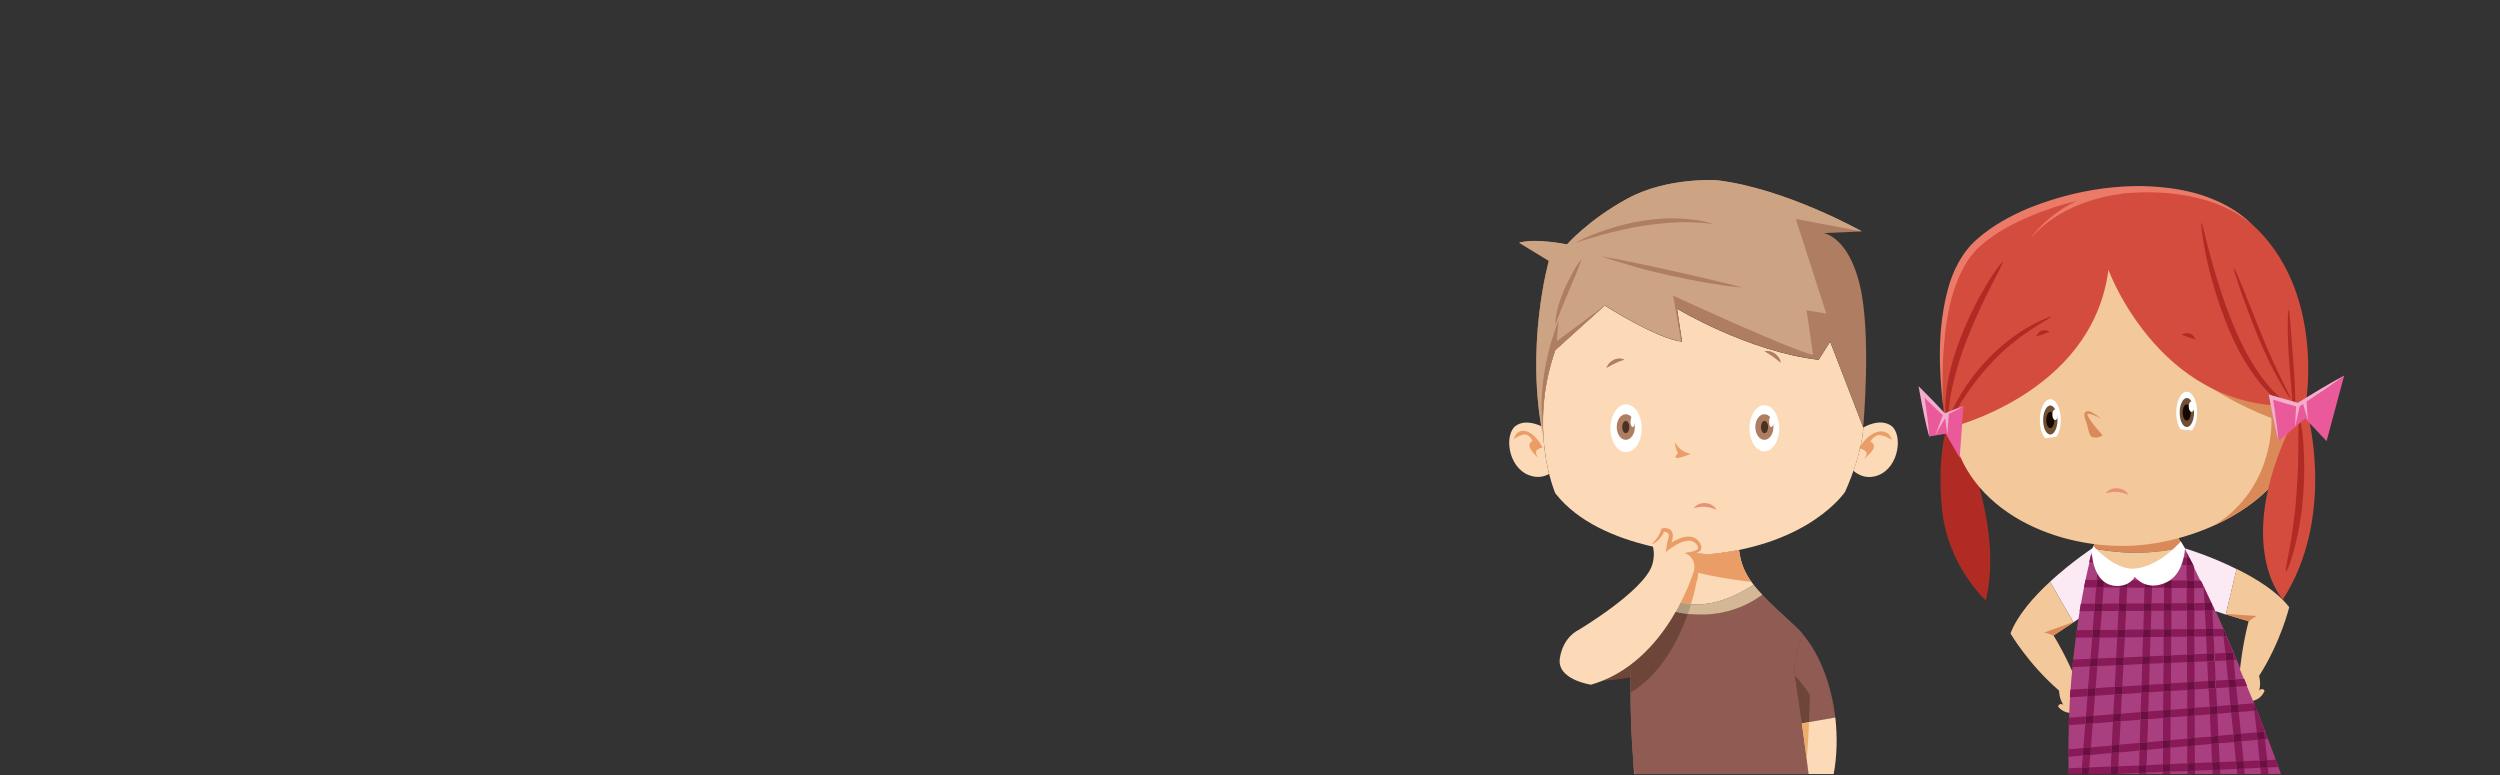 <?xml version="1.0" encoding="utf-8"?>
<!-- Generator: Adobe Illustrator 22.0.0, SVG Export Plug-In . SVG Version: 6.00 Build 0)  -->
<svg version="1.1" id="Calque_1" xmlns="http://www.w3.org/2000/svg" xmlns:xlink="http://www.w3.org/1999/xlink" x="0px" y="0px"
	 viewBox="0 0 1600 496" style="enable-background:new 0 0 1600 496;" xml:space="preserve">
<rect x="0" y="0" width="1600" height="496" fill="#333333" stroke="none"/>
<style type="text/css">
	.st0{clip-path:url(#SVGID_2_);}
	.st1{fill:#6D4539;}
	.st2{fill:#FCDAB7;}
	.st3{fill:#FFFFFF;}
	.st4{fill:#AE7D62;}
	.st5{fill:#483224;}
	.st6{fill:#EA9D66;}
	.st7{fill:#E89179;}
	.st8{fill:#1D1D1B;}
	.st9{fill:#6F6264;}
	.st10{fill:#615657;}
	.st11{fill:#99705C;}
	.st12{fill:#8F5B52;}
	.st13{fill:#D4B896;}
	.st14{fill:#9BACA6;}
	.st15{fill:#EDAE6B;}
	.st16{fill:#CDA483;}
	.st17{fill:#B09B7F;}
	.st18{fill:#7E8B86;}
	.st19{fill:#A86E6D;}
	.st20{fill:#B5C4BC;}
	.st21{fill:#FBEAF3;}
	.st22{fill:#F3C89A;}
	.st23{fill:#DA8A59;}
	.st24{fill:#B12B25;}
	.st25{fill:#805C7B;}
	.st26{fill:#704F34;}
	.st27{fill:#140800;}
	.st28{fill:#D34C3E;}
	.st29{fill:#EA5A9A;}
	.st30{fill:#AA3F7F;}
	.st31{fill:#881A58;}
	.st32{fill:#681141;}
	.st33{fill:#EB7B68;}
	.st34{fill:#F3ADCD;}
</style>
<title>Fichier 6</title>
<g>
	<defs>
		<rect id="SVGID_1_" x="834.8" y="81.3" width="702.5" height="414.1"/>
	</defs>
	<clipPath id="SVGID_2_">
		<use xlink:href="#SVGID_1_"  style="overflow:visible;"/>
	</clipPath>
	<g class="st0">
		<path class="st1" d="M1021,435.9c0,0,24.5-0.8,32.4-5.5c7.9-4.7-1.6-22.9-1.6-22.9L1021,435.9z"/>
		<path class="st2" d="M1192.5,273.6c0,0,0,14.8-11.6,41.1c0,0-22.1,33.7-86.4,40c0,0-69.6-1.1-99.1-39c0,0-17.9-41.1,0-91.7
			l31.6-28.5c0,0,32.7,21.1,49.5,23.2l-3.2-21.1c0,0,45.3,27.4,90.6,32.7l7.4-11.6L1192.5,273.6z"/>
		<path class="st3" d="M1138.7,274.1c0,8.1-4.2,14.8-9.5,14.8c-5.2,0-9.5-6.6-9.5-14.8c0-8.1,4.2-14.8,9.5-14.8
			C1134.5,259.3,1138.7,265.9,1138.7,274.1z"/>
		<g>
			<path class="st4" d="M1135,273.3c0,4.5-2.6,8.2-5.8,8.2c-3.2,0-5.8-3.7-5.8-8.2c0-4.5,2.6-8.2,5.8-8.2
				C1132.5,265.1,1135,268.8,1135,273.3z"/>
			<path class="st5" d="M1131.6,273.3c0,2.1-1,3.9-2.3,3.9c-1.3,0-2.3-1.7-2.3-3.9c0-2.1,1-3.9,2.3-3.9
				C1130.5,269.4,1131.6,271.2,1131.6,273.3z"/>
			<path class="st3" d="M1135,269.9c0,1.9-0.6,3.4-1.4,3.4c-0.8,0-1.4-1.5-1.4-3.4c0-1.9,0.6-3.4,1.4-3.4
				C1134.4,266.5,1135,268,1135,269.9z"/>
		</g>
		<path class="st3" d="M1050.7,274.1c0,8.4-4.5,15.3-10,15.3c-5.5,0-10-6.8-10-15.3c0-8.4,4.5-15.3,10-15.3
			C1046.3,258.8,1050.7,265.7,1050.7,274.1z"/>
		<path class="st4" d="M1190.4,182.9c-7.4-31.6-23.2-33.7-23.2-33.7l24.2-1.1c0,0-48.5-27.4-92.7-32.7c0,0-31.6-2.1-56.9,11.6
			c-25.3,13.7-39,29.5-39,29.5s-20-4.2-30.6-1.1l19,11.6c0,0-15.7,55.4-3.3,114.2c-1.2-15.7-0.2-35.6,7.5-57.3l31.6-28.5
			c0,0,32.7,21.1,49.5,23.2l-3.2-21.1c0,0,45.3,27.4,90.6,32.7l7.4-11.6l21.1,54.8C1192.5,273.6,1197.8,214.5,1190.4,182.9z"/>
		<path class="st2" d="M1210.4,272.5c-7.4-5.3-17.9,1.1-17.9,1.1s0,9.8-6.3,27.7c3.6,3.1,8.9,5.5,15.8,2.9
			C1215.7,298.9,1217.8,277.8,1210.4,272.5z"/>
		<path class="st2" d="M987.5,273.3c-2.2-1.2-11-5.3-17.4-0.8c-7.4,5.3-5.3,26.3,8.4,31.6c5.3,2,9.6,1.1,12.9-0.8
			C989.6,295.9,987.7,285.6,987.5,273.3z"/>
		<path class="st6" d="M1072.2,282.9c0.7,2.3,2.4,3.9,4.1,5.2c1.7,1.2,4.5,2.4,6,2.3c0,0-14.8,6.3-8.4-0.3c-0.6-1.1-1.1-2.3-1.4-3.6
			C1072.2,285.4,1072,284.1,1072.2,282.9z"/>
		<path class="st7" d="M1083.9,325.2c1.7-2.2,4.7-3.5,7.7-3.2c2.9,0.2,5.7,1.8,7.1,4.3c-2.6-1.1-4.9-1.8-7.3-1.9
			C1089,324.1,1086.7,324.6,1083.9,325.2z"/>
		<path class="st4" d="M1028.1,235.5c0.7-2.3,2.5-4.1,4.6-5.2c2.2-1,4.8-1.3,6.9-0.1c-2.3,0.7-4.1,1.4-5.9,2.3
			C1031.9,233.3,1030.2,234.4,1028.1,235.5z"/>
		<path class="st4" d="M1129.2,224.8c2.3-0.6,4.9,0.1,6.8,1.5c1.9,1.4,3.5,3.5,3.7,5.9c-1.9-1.5-3.4-2.8-5.1-4
			C1133,227,1131.3,226.1,1129.2,224.8z"/>
		<path class="st8" d="M1109.3,586.8c-0.3-3.6-0.5-7.2-0.6-10.7l3.2-0.2c0,0,0.4,4.3,0.6,10.7L1109.3,586.8z"/>
		<path class="st9" d="M1063.5,648.4c-1.7,2.6-2,6.1,7.8,6.7c4.6,0.3,9.3-0.6,13.6-2.1C1077.3,649.3,1069.3,648.4,1063.5,648.4z"/>
		<path class="st10" d="M1066,645.5c0,0.1,0,0.1,0,0.1s-1.5,1.2-2.5,2.8c5.8,0,13.8,1,21.4,4.7c6.6-2.2,12.3-5.7,15.5-7.9
			C1092.5,646.9,1076,649.7,1066,645.5z"/>
		<path class="st11" d="M1148.2,527.6c0,0,7.8-9.1,10.5-21.5c-4-35.7-10.5-76.5-10.5-76.5s0-10.3,5.4-23.9c-1.4-1.6-2.8-3.2-4.4-4.6
			c-9.2-8.5-16.1-14.9-21.4-20.4c-10.5,7.9-35.4,21-71.9,5.7c-7.5,18-11.3,25.8-11.3,25.8c-3.2,45.8,1.5,90.2,6.1,128.3
			C1093,546.1,1148.2,527.6,1148.2,527.6z"/>
		<path class="st12" d="M1148.2,527.6c0,0,7.8-9.1,10.5-21.5c-4-35.7-10.5-76.5-10.5-76.5s0-10.3,5.4-23.9c-1.4-1.6-2.8-3.2-4.4-4.6
			c-9.2-8.5-16.1-14.9-21.4-20.4c-10.5,7.9-35.4,21-71.9,5.7c-7.5,18-11.3,25.8-11.3,25.8c-3.2,45.8,1.5,90.2,6.1,128.3
			C1093,546.1,1148.2,527.6,1148.2,527.6z"/>
		<path class="st10" d="M1162.1,639.4c-5.4,1.7-21.4,6.2-36.8,4.7c5.2,2.1,12.8,4.4,22.1,5c3.7-3.1,9.8-6.7,18.4-7.3
			C1164.4,640.6,1162.7,639.7,1162.1,639.4z"/>
		<path class="st9" d="M1165.9,641.8c-8.7,0.6-14.8,4.2-18.4,7.3c4.2,0.3,8.7,0.3,13.5-0.3C1170.6,647.5,1168.7,644.2,1165.9,641.8z
			"/>
		<path class="st13" d="M1127.9,380.6c-2.1-2.2-4-4.4-5.6-6.4c-34.8,22.6-55.7,9.3-62.6,3.1c-1.2,3-2.4,6-3.7,9
			C1092.4,401.6,1117.4,388.5,1127.9,380.6z"/>
		<path class="st12" d="M1153.6,405.7c-5.4,13.6-5.4,23.9-5.4,23.9s2.3,14.3,5,33.4l21.4-3.7
			C1172.2,438.6,1164.9,418.8,1153.6,405.7z"/>
		<path class="st2" d="M1174.6,459.2l-21.4,3.7c2.8,20.1,6.1,45.4,7.7,64.9c0-0.8,0-1.3,0-1.3
			C1173.4,509.7,1177.4,483.9,1174.6,459.2z"/>
		<path class="st14" d="M1100.4,645.1c1.9-1.3,3-2.2,3-2.2c7.8-13,8-41,7.4-56.3c-0.3-3.6-0.5-7.2-0.6-10.6c0,0,0.4,4.2,0.6,10.6
			c1.9,26,6.8,53.7,6.8,53.7s2.8,1.8,7.7,3.8c15.4,1.5,31.4-3,36.8-4.7c-0.1-0.1-0.2-0.1-0.2-0.1c-0.8-18.2-1-77.2-1-101.8
			c3.2-4.9,4.7-10.4,4.7-10.4c-2.1-10-6.9-20.9-6.9-20.9c-2.8,12.3-10.5,21.5-10.5,21.5s-55.2,18.6-97.5,12.9
			c6.9,57,14.8,102.5,15.2,105.1C1076,649.7,1092.5,646.9,1100.4,645.1z"/>
		<path class="st1" d="M1156.7,500.7c-2.3,3-4.9,5.3-7.6,7.6c-2.7,2.3-5.3,4.4-8.2,6.7c0.9-3.7,3.5-6.7,6.2-9.1
			C1149.8,503.5,1153,501.6,1156.7,500.7z"/>
		<path class="st1" d="M1100.3,523.9c7.6-2.5,15.1-4.7,22.5-7.4c3.7-1.3,7.3-2.8,10.9-4.4c3.5-1.6,7-3.4,10.4-5.6
			c-5.2,6.2-12.7,10.1-20.2,12.9C1116.2,522.1,1108.3,523.8,1100.3,523.9z"/>
		<path class="st1" d="M1153.2,462.9l4.6-0.8c0.4-9.7,0.5-17.3,0.5-17.3c-2.7-4.6-6.7-9.3-9.6-12.5
			C1149.4,437.4,1151.2,448.8,1153.2,462.9z"/>
		<path class="st15" d="M1157.8,462.1l-4.6,0.8c1,7.2,2.1,15,3.1,23.1C1157,478.4,1157.5,469.7,1157.8,462.1z"/>
		<path class="st2" d="M1094.5,354.7c0,0-11.1-0.2-26.2-2.8c-1.9,7.5-5.1,16.4-8.6,25.4c6.9,6.2,27.9,19.5,62.6-3.1
			c-5.5-7-8.2-13.4-9.3-22.3C1107.2,353.1,1101.1,354.1,1094.5,354.7z"/>
		<path class="st6" d="M1120.9,372.4c-4.6-6.3-6.9-12.4-8-20.5c-5.7,1.2-11.9,2.1-18.5,2.8c0,0-11.1-0.2-26.2-2.8
			c-0.7,2.6-1.6,5.5-2.5,8.4C1083.3,366.9,1103.9,370.5,1120.9,372.4z"/>
		<path class="st16" d="M1070.8,189.2c0,0,76.4,35.3,89.6,37.9l-4.2-28.5l12.6,2.1l-19.5-60.6l41.6,7.9l0.6,0
			c0,0-48.5-27.4-92.7-32.7c0,0-31.6-2.1-56.9,11.6c-25.3,13.7-39,29.5-39,29.5s-20-4.2-30.6-1.1l19,11.6c0,0-15.7,55.4-3.3,114.2
			c-1.2-15.7-0.2-35.6,7.5-57.3l31.6-28.5c0,0,31.7,20.5,48.8,23.1L1070.8,189.2z"/>
		<path class="st4" d="M1024.4,164c3.9,0.6,7.7,1.4,11.5,2.1l11.4,2.3c7.6,1.5,15.2,3.2,22.8,4.9c7.6,1.7,15.2,3.4,22.7,5.2
			l11.4,2.7c3.8,1,7.6,1.8,11.3,2.9c-3.9-0.3-7.8-0.9-11.6-1.3l-11.5-1.8c-7.7-1.3-15.3-2.9-22.9-4.5c-7.6-1.7-15.2-3.5-22.7-5.6
			C1039.3,168.6,1031.8,166.5,1024.4,164z"/>
		<path class="st4" d="M1008.1,155.5c6.7-3.7,13.8-6.5,21-8.8c7.2-2.4,14.7-4.2,22.2-5.4c7.5-1.2,15.2-1.8,22.8-1.5
			c3.8,0.2,7.6,0.5,11.4,1c3.8,0.6,7.5,1.4,11.1,2.6c-3.8-0.5-7.5-0.9-11.3-1c-3.7-0.2-7.5-0.3-11.2-0.1c-7.5,0.3-14.9,1-22.3,2.2
			c-7.4,1.1-14.7,2.8-22,4.6c-3.6,0.9-7.3,1.9-10.9,3.1C1015.2,153.1,1011.6,154.3,1008.1,155.5z"/>
		<path class="st4" d="M1012.3,165.5c-2.5,7.4-5.5,14.4-8.5,21.4l-4.4,10.5c-1.4,3.5-2.8,7-3.9,10.8c-0.2-3.9,0.6-7.8,1.6-11.6
			c1-3.8,2.4-7.4,3.9-11c1.5-3.5,3.2-7,5.1-10.4C1007.9,171.9,1009.9,168.6,1012.3,165.5z"/>
		<path class="st1" d="M1080.2,392.9c-7.4-0.9-15.5-2.9-24.3-6.5c-7.5,18-11.3,25.8-11.3,25.8c-0.7,10.5-1,20.9-1,31.1
			C1063.4,431.2,1074.4,409.2,1080.2,392.9z"/>
		<path class="st17" d="M1082.2,386.8c-10.2-0.8-17.3-5.1-21.3-8.3l-3.3,3.7c-0.6,1.4-1.1,2.8-1.7,4.2c8.8,3.7,16.9,5.7,24.3,6.5
			C1081,390.7,1081.7,388.7,1082.2,386.8z"/>
		<path class="st6" d="M1080.2,356.8l-19.3,21.6c4,3.2,11.1,7.5,21.3,8.3c2.6-8.4,3.5-14.1,3.5-14.1S1090.5,361.6,1080.2,356.8z"/>
		<path class="st2" d="M1018.3,438.2c49-14.2,65.9-73.2,65.9-73.2c1.6-8.4-5.8-11.1-5.8-11.1s14.2,0.5,7.9-6.9
			c-6.3-7.4-20,4.2-20,4.2c7.9-14.2-2.1-12.1-2.1-12.1c-2.1,6.3-6.9,9-6.9,9s2.6,5.8,0,13.7c-5.6,16.8-47.4,41.6-47.4,41.6
			s-9.5,4.2-11.6,17.9C996.2,435.1,1018.3,438.2,1018.3,438.2z"/>
		<path class="st6" d="M1057.3,348.1c-0.2-0.3,2.5-2,4.7-6.3c0.3-0.5,0.5-1.1,0.7-1.7c0.1-0.2,0.1-0.3,0.2-0.5l0.3-0.9l0.2-0.4
			c0.1-0.1,0.3-0.1,0.4-0.1c0.3-0.1,0.6-0.1,1-0.2c1-0.1,1.8,0,2.9,0.3c1,0.3,2,1.2,2.5,2.3c0.9,2.2,0.3,4.3-0.3,6.1
			c-0.2,0.7-0.1,0.4-0.1,0.5l0,0c0,0,0,0,0,0l0,0c-0.2,0.1,0.5-0.3,1-0.6l1.5-0.8c1-0.5,2.1-1,3.1-1.4c2.1-0.8,4.4-1.2,6.6-0.9
			c2.3,0.3,4.3,1.6,5.4,3.2c0.6,0.8,1.1,1.6,1.4,2.6c0.3,1,0.1,2.3-0.6,3.1c-1.4,1.5-2.9,1.6-4.1,1.9c-1.2,0.2-2.3,0.2-3.1,0.2
			c-1.7-0.1-2.6-0.3-2.6-0.5c0-0.2,0.9-0.3,2.5-0.6c0.8-0.1,1.8-0.3,2.8-0.6c1-0.3,2.3-0.8,2.9-1.6c0.5-0.6,0-1.8-1-3
			c-1-1.2-2.3-1.9-3.9-2.1c-1.6-0.2-3.5,0.2-5.4,0.9c-0.9,0.4-1.9,0.8-2.8,1.3l-1.4,0.8c-0.5,0.3-0.7,0.4-1.9,1.2
			c-1.3,0.8-2.5,1.7-4,3c0,0,0.4-5,1.1-7.3c0.6-1.6,0.9-3.3,0.5-4.3c-0.2-0.5-0.5-0.8-1-1c-0.5-0.2-1.3-0.3-1.7-0.3
			c-0.1,0-0.2-0.1-0.2,0.1l-0.1,0.1c-0.1,0.2-0.1,0.3-0.2,0.5c-0.3,0.7-0.6,1.3-1,1.8C1060.7,347.2,1057.4,348.4,1057.3,348.1z"/>
		<path class="st18" d="M1107.6,626.6c0.4,0.7-9,6.1-22,7.5c-6.5,0.7-12.5,0.2-16.6-1.4c-4.2-1.5-5.9-3.8-5.7-4
			c0.3-0.3,2.3,1.2,6.2,2.2c3.9,1,9.5,1.2,15.7,0.5C1097.8,630,1107.3,626,1107.6,626.6z"/>
		<path class="st18" d="M1155.1,635.6c0.1,0.3-5.6,2.1-12.8,1.2c-7.1-0.9-12.6-3-12.5-3.3c0.1-0.4,5.7,1,12.6,1.9
			C1149.3,636.3,1155,635.1,1155.1,635.6z"/>
		<path class="st18" d="M1102.4,637.2c0.2,0.4-4.6,2.7-11,3.7c-6.4,1.1-11.6,0.8-11.6,0.5c0-0.4,5.2-0.8,11.4-1.8
			C1097.4,638.5,1102.2,636.9,1102.4,637.2z"/>
		<path class="st18" d="M1119.2,579.2c-0.2,0.2-1.3-0.2-3.7-0.4l-4.2-0.3l-6.1-0.2l-0.8-1.7l-0.4-1l-0.8-2c-0.5-1.4-1-2.8-1.5-4.3
			c-3.8-11.8-4.3-21.8-3.6-21.9c0.8-0.1,2.6,9.6,6.2,21l1.4,4.2l0.7,2l0.4,0.9c0.1,0.2,0,0.1,0,0.2l0.1,0l0.6,0.1l1.4,0.2l2.6,0.4
			c1.6,0.3,3.1,0.5,4.2,0.9C1118.2,577.9,1119.5,578.9,1119.2,579.2z"/>
		<path class="st18" d="M1111.9,572.9c-0.8-0.1-0.8-5.8,0.8-12.5c1.5-6.8,3.8-11.9,4.5-11.7c0.7,0.2-0.4,5.7-1.8,12.3
			C1113.8,567.6,1112.6,572.9,1111.9,572.9z"/>
		<g>
			<path class="st18" d="M1148.2,527.6c-0.1,0-41.2,13.8-79.6,13.9c20,0.6,48.5,1,63.3-0.2C1131.9,541.3,1141.1,538.9,1148.2,527.6z
				"/>
			<path class="st18" d="M1050.8,540.4c0,0.2,0,0.3,0.1,0.5c1.9,0.1,4.5,0.2,7.5,0.3C1055.7,541,1053.2,540.8,1050.8,540.4z"/>
		</g>
		<g>
			<path class="st18" d="M1106.9,575.7l-3.4-4.9c0,0,2.1,42.7-3.2,59c0,0,4.9-1.2,8.7-3.7c2.3-13.3,2.3-29.2,1.9-39.4
				c-0.2-3-0.4-5.8-0.5-8.7L1106.9,575.7z"/>
		</g>
		<g>
			<path class="st4" d="M1046.3,273.3c0,4.5-2.6,8.2-5.8,8.2c-3.2,0-5.8-3.7-5.8-8.2c0-4.5,2.6-8.2,5.8-8.2
				C1043.7,265.1,1046.3,268.8,1046.3,273.3z"/>
			<path class="st5" d="M1042.8,273.3c0,2.1-1,3.9-2.3,3.9c-1.3,0-2.3-1.7-2.3-3.9c0-2.1,1-3.9,2.3-3.9
				C1041.7,269.4,1042.8,271.2,1042.8,273.3z"/>
			<path class="st3" d="M1046.3,269.9c0,1.9-0.6,3.4-1.4,3.4c-0.8,0-1.4-1.5-1.4-3.4c0-1.9,0.6-3.4,1.4-3.4
				C1045.6,266.5,1046.3,268,1046.3,269.9z"/>
		</g>
		<path class="st19" d="M1045.4,487.9c1.3,17.6,3.2,34.5,5.1,50.4c5.6,0.4,13.6,0.7,21.3-0.2c13.7-1.6,35.3-8.4,35.3-8.4
			c-6.3,2.1-26.9,3.7-26.9,3.7l-21.6-3.2C1053.4,520.7,1047.1,500.6,1045.4,487.9z"/>
		<path class="st20" d="M1073.9,635.1c-6.3-0.5-10.5-6.3-10.5-6.3l7.4-3.7l-19.1-84.5c-0.3,0-0.6-0.1-0.8-0.1
			c5.1,42.3,10.8,78.2,13.5,95L1073.9,635.1z"/>
		<path class="st20" d="M1127.7,631.9l20.6-3.2c0,0-22.2-0.1-27.2-1.1c-2.3-0.5-4.3-1.5-5.8-2.5c0.3,1.8,0.5,3.6,0.8,5.1
			c9.2,5.8,21.1,6.9,21.1,6.9L1127.7,631.9z"/>
		<path class="st18" d="M1160.9,625c0.2,0.7-10,3.7-23,4.4c-6.5,0.3-12.5-0.2-16.7-1.5c-4.2-1.2-6.3-3.2-6.1-3.5
			c0.2-0.3,2.5,0.9,6.5,1.6c4,0.7,9.8,0.9,16.1,0.6C1150.4,626,1160.7,624.3,1160.9,625z"/>
		<path class="st4" d="M997.5,205.1c0,0-14.7,33.9-10,70.1c-0.5-14.6,1.2-32.2,7.9-51.1l31.6-28.5l-30.6,22.7L997.5,205.1z"/>
		<path class="st6" d="M1210.8,281.5c-2-7.8-12.9-8.2-21.1,5.5c0,0,9,1.2,2.7,7c0,0,11.7-8.2,4.7-11.3c0,0,0.8-2.3,3.9-3.9
			S1210.8,281.5,1210.8,281.5z"/>
		<path class="st6" d="M968.9,281c1.7-7.6,11.2-8,18.4,5.4c0,0-7.8,1.1-2.4,6.9c0,0-10.2-8-4.1-11.1c0,0-0.7-2.3-3.4-3.8
			C974.7,276.8,968.9,281,968.9,281z"/>
	</g>
	<g class="st0">
		<g>
			<path class="st21" d="M1340.1,350.2l-7.1,44c-1.4,1-3.6,2.5-6,4.1l-15-26C1326,359.4,1340.1,350.2,1340.1,350.2z"/>
			<path class="st22" d="M1319,450.6c1.4-0.1,1.9,1,1.9,1c-3.1-4.1-3.1-9.6-3.1-9.6c-19.7-17-31.1-36.6-31.1-36.6
				c4.4-11.6,14.8-23.4,25.3-33.1l15,26c-5.8,3.9-12.7,8.4-12.7,8.4c8.7,14.4,14.1,28,14.1,28l-2.3,21.5c-5.8,0.5-8.9-4-8.9-4
				S1317.3,450.7,1319,450.6z"/>
			<path class="st23" d="M1308.2,404.9l19.7-7.2c-5.9,4-13.7,9-13.7,9c0.1,0.1,0.2,0.3,0.2,0.4
				C1313.4,406.3,1311.5,405.5,1308.2,404.9z"/>
		</g>
		<path class="st24" d="M1253.1,273.8c0,0,29.8,61.5,17.8,110.5c0,0-24.6-22.2-28.1-59.1c-3.5-37,4.4-56,4.4-56L1253.1,273.8z"/>
		<path class="st23" d="M1397.6,350c-2.6-4.8-5.3-9.4-7.9-13.5l-47.6,4.8c0,0-1.1,3.5-2.7,9.5C1349.8,353.1,1372.4,356.4,1397.6,350
			z"/>
		<path class="st22" d="M1360.7,130.4c-100.4,0-114.7,79.7-112.9,131.5c2,59.1,59.7,87.5,110.5,87.5c50.8,0,113.7-32.7,114.5-81.9
			C1473.7,215.8,1464.8,130.4,1360.7,130.4z"/>
		<path class="st23" d="M1453.7,267.6c0,0,3,43.6-36.2,68.5c30.5-14,54.8-38.1,55.3-68.5c0.5-32.7-2.8-78.6-31.5-108.2l-92.9,7.7
			C1348.4,167.1,1367.2,234.3,1453.7,267.6z"/>
		<g>
			<path class="st22" d="M1335.2,554.4c15.2,6,28.6-5.1,32.6-8.9c1.6-6.7,2.7-13.2,3.6-19c-13.1-0.6-24.6-1.5-32.2-2.1
				C1337.5,534.1,1336.2,545,1335.2,554.4z"/>
			<path class="st23" d="M1340,519.3c-0.3,1.6-0.6,3.4-0.9,5.1c7.6,0.7,19.1,1.5,32.2,2.1c0.4-2.9,0.8-5.6,1.1-8.1
				C1360.5,521.2,1346.7,520.1,1340,519.3z"/>
			<path class="st21" d="M1335.2,554.4c-1.4,12.6-2.1,22.4-2.1,22.4s-3,3.4-5.4,7.2c0.2,0.9,0.8,1.7,2.4,2.1
				c5.2,1.3,15.5,1.3,28.3-12c4.1-9,7.2-19,9.4-28.6C1363.8,549.3,1350.4,560.4,1335.2,554.4z"/>
			<path class="st25" d="M1330,586.1c-1.6-0.4-2.2-1.2-2.4-2.1c-3.1,4.9-5,10.4,1.9,10.1c19.9-0.9,28.1-18.5,28.1-18.5
				c0.2-0.5,0.4-1,0.6-1.4C1345.5,587.4,1335.2,587.4,1330,586.1z"/>
			<path class="st23" d="M1423.6,526.2c0.4-2.8,0.9-5.6,1.2-8.5c-11.4,1.2-23.6,1.2-32.9,0.8c-0.2,2.7-0.4,5.7-0.5,8.6
				C1402.3,527.2,1413.4,527,1423.6,526.2z"/>
			<path class="st22" d="M1391.4,527.1c-0.4,6.3-0.6,12.7-0.7,18.8c8.6,1.2,22.6-1.8,30.3-3.7c0.9-5,1.9-10.4,2.7-16
				C1413.4,527,1402.3,527.2,1391.4,527.1z"/>
			<path class="st25" d="M1426.4,568.5c-0.1,1.3-1.6,2.5-6.6,2.9c-7.6,0.7-23.5-1.3-29-2c0.1,2,0.1,3.2,0.1,3.2
				c27.8,9.7,42.9,2.3,42.9,2.3C1433.2,572.9,1429.9,570.5,1426.4,568.5z"/>
			<path class="st21" d="M1419.8,571.5c5.1-0.4,6.5-1.7,6.6-2.9c-4.8-2.8-10.1-4.9-10.1-4.9s2.3-9.2,4.7-21.4
				c-7.7,1.9-21.7,4.9-30.3,3.7c-0.2,10.1,0,19,0.1,23.5C1396.3,570.1,1412.2,572.1,1419.8,571.5z"/>
		</g>
		<path class="st22" d="M1339.4,350.9c-0.2,0.7-0.3,1.2-0.5,1.9c2.1,6.1,8.8,18.1,27.8,16c16.3-1.9,26.4-11.8,31.3-18
			c-0.1-0.3-0.3-0.5-0.5-0.8C1372.4,356.4,1349.8,353.1,1339.4,350.9z"/>
		<path class="st3" d="M1318.9,268.8c0-7.4-3-13.3-6.7-13.3c-3.7,0-6.7,6-6.7,13.3c0,5.1,1.4,9.5,3.5,11.7l7.1-1
			C1317.8,277.1,1318.9,273.2,1318.9,268.8z"/>
		<path class="st26" d="M1316.8,268.8c0,5.1-2.1,9.3-4.6,9.3c-2.6,0-4.6-4.1-4.6-9.3c0-5.1,2.1-9.3,4.6-9.3
			C1314.8,259.6,1316.8,263.7,1316.8,268.8z"/>
		<path class="st27" d="M1314.8,268.8c0,2.9-1.2,5.2-2.6,5.2c-1.4,0-2.6-2.3-2.6-5.2c0-2.9,1.2-5.2,2.6-5.2
			C1313.6,263.6,1314.8,266,1314.8,268.8z"/>
		<path class="st3" d="M1406.2,264c0-7.4-3-13.3-6.7-13.3c-3.7,0-6.7,6-6.7,13.3c0,4.4,1.1,8.3,2.8,10.8l7.2,0.7
			C1404.8,273.2,1406.2,268.9,1406.2,264z"/>
		<path class="st26" d="M1404.2,264c0,5.1-2.1,9.3-4.6,9.3c-2.6,0-4.6-4.1-4.6-9.3c0-5.1,2.1-9.3,4.6-9.3
			C1402.1,254.7,1404.2,258.9,1404.2,264z"/>
		<path class="st27" d="M1402.1,264c0,2.9-1.2,5.2-2.6,5.2c-1.4,0-2.6-2.3-2.6-5.2c0-2.9,1.2-5.2,2.6-5.2
			C1401,258.8,1402.1,261.1,1402.1,264z"/>
		<path class="st23" d="M1345,268c-2.1-1.1-4.4-2.2-6.6-2.9c-1-0.4-2.6-0.4-2.5-0.1c-0.1,0.2,0.4,1.6,0.9,2.4
			c2.4,3.9,5.7,7.6,8.9,11.1c0,0-2.8,2.5-7,1.1c-1.8-0.6-2.2-6.4-4.1-11.2c-0.3-1.3-1.2-2.4-0.2-4.5c2-1.6,3.2-0.3,4.4,0
			C1341,265.1,1343,266.5,1345,268z"/>
		<path class="st28" d="M1245.3,274.4c0,0,93.6-21,104.1-101.7c0,0,34.7,95.2,126.2,86.5c0,0,13.3-73.6-35.1-116.4
			c-48.4-42.8-154.1-15.3-180.7,19.4C1233.2,197,1245.3,274.4,1245.3,274.4z"/>
		<path class="st24" d="M1473.7,264.2c0,0.4-8.5-1.2-18.6-10c-10.1-8.6-20.4-24-28.2-42.3c-15.4-36.8-18.8-69.2-18-69.2
			c1.2-0.3,6.3,31.6,21.4,67.7c7.6,18,17.3,33,26.5,41.8C1466.1,261.1,1473.9,263.6,1473.7,264.2z"/>
		<path class="st24" d="M1245.3,274.4c-1-0.1,5.5-21.1,24.5-42c9.4-10.4,20.1-18.4,28.5-23.2c8.4-4.8,14.3-6.8,14.5-6.5
			c0.6,0.7-21.9,10.8-40.1,31.5C1254.1,254.6,1246.2,274.8,1245.3,274.4z"/>
		<path class="st24" d="M1246.1,270.4c-0.5,0.1-1.7-6.2-0.8-16.3c0.8-10.1,3.9-23.8,9.5-38c11.1-28.6,25.9-48.8,26.8-48.2
			c1,0.6-12,21.6-22.9,49.7c-5.5,14-8.9,27.2-10.5,36.9C1246.7,264.2,1246.8,270.3,1246.1,270.4z"/>
		<polygon class="st29" points="1244.5,265.5 1230,251 1234.9,279.3 1245.3,277.6 1254.2,293 1256.6,259.9 		"/>
		<path class="st21" d="M1465.6,511.6c0,0-0.5-1.3-1.3-3.6c-57.4,9.2-114.8,8.9-139.5,8.1c0.1,2.3,0.2,4.5,0.4,6.8
			C1325.2,522.9,1414.8,526.1,1465.6,511.6z"/>
		<path class="st30" d="M1366.8,368.8c-19,2.2-25.7-9.8-27.8-16c-6.3,24.3-19.1,85.5-14.1,163.3c24.7,0.7,82.1,1,139.5-8.1
			c-6.6-18.5-37.7-105.2-66.2-157.2C1393.2,357,1383.1,366.9,1366.8,368.8z"/>
		<path class="st28" d="M1477.1,265.9l-11.3,7.3c-36.3,76.6-4.8,110.5-4.8,110.5C1494.8,331.3,1477.1,265.9,1477.1,265.9z"/>
		<path class="st24" d="M1463,365.8c-1.1-0.4,4.8-21.6,6.7-48.8c2.2-27.1,0.6-49.1,1.8-49.3c1.2-0.2,4.7,22.1,2.5,49.6
			C1472,344.9,1464.1,366.2,1463,365.8z"/>
		<path class="st24" d="M1466,255.1c-0.6,0.4-11.7-17-21.2-40.4c-9.5-23.4-15.7-42.9-15.1-43.1c0.8-0.3,8.1,18.8,17.5,42.1
			C1456.5,237,1466.6,254.7,1466,255.1z"/>
		<path class="st24" d="M1468.4,269.6c-0.7,0-1.4-15.9-3.1-35.6c-1.7-19.7-1.2-35.8-0.5-35.8c0.7,0,1.4,15.9,3.1,35.6
			C1469.5,253.5,1469.1,269.6,1468.4,269.6z"/>
		<polygon class="st29" points="1470.8,259.1 1500.3,240.3 1489,282.3 1475.3,267.8 1458.3,282.3 1453.5,254 		"/>
		<path class="st3" d="M1404.4,260.2c0,1.9-0.8,3.4-1.8,3.4c-1,0-1.8-1.5-1.8-3.4c0-1.9,0.8-3.4,1.8-3.4
			C1403.6,256.7,1404.4,258.3,1404.4,260.2z"/>
		<path class="st3" d="M1317.1,265.4c0,1.9-0.8,3.4-1.8,3.4c-1,0-1.8-1.5-1.8-3.4c0-1.9,0.8-3.4,1.8-3.4
			C1316.2,262,1317.1,263.5,1317.1,265.4z"/>
		<path class="st21" d="M1398.2,350.9l19.4,40.1c1.6,0.6,4.1,1.4,6.9,2.3l6.9-29.1C1414.4,355.7,1398.2,350.9,1398.2,350.9z"/>
		<path class="st22" d="M1447.1,441.1c-1.4,0.3-1.5,1.5-1.5,1.5c1.8-4.8,0.2-10,0.2-10c14-21.9,19.3-44,19.3-44
			c-7.5-9.8-20.9-18.2-33.7-24.5l-6.9,29.1c6.6,2.1,14.6,4.4,14.6,4.4c-4.2,16.3-5.5,30.9-5.5,30.9l8.3,20c5.7-1.2,7.4-6.4,7.4-6.4
			S1448.8,440.7,1447.1,441.1z"/>
		<path class="st24" d="M1303,215.5c0,0,0.3-0.5,0.8-1.4c0.5-0.9,1.5-2,3-2.5c3.1-1,5.4,1.1,5.3,0.8c0-0.3-2.4,0.7-4.5,1.6
			C1305.4,214.7,1302.9,215.3,1303,215.5z"/>
		<path class="st24" d="M1405.3,217.3c0,0-0.3-0.5-0.8-1.3c-0.5-0.9-1.5-2-3-2.5c-3.1-1-5.3,0.8-5.3,0.8s2.4,0.7,4.5,1.6
			C1402.9,216.5,1405.4,217.2,1405.3,217.3z"/>
		<path class="st23" d="M1444.4,394.2l-20.9-1.3c6.8,2.1,15.6,4.7,15.6,4.7c0,0.2-0.1,0.3-0.1,0.5
			C1439.9,397,1441.4,395.7,1444.4,394.2z"/>
		<rect x="1381.6" y="539.8" class="st8" width="2.6" height="2.4"/>
		<g>
			<g>
				<g id="XMLID_9_">
					<path class="st31" d="M1452.7,503.4l9.6-0.9c-0.5-1.4-1-2.9-1.7-4.7l-8.4,0.8L1452.7,503.4z"/>
					<path class="st31" d="M1451.4,491.2l6.7-0.3c-0.5-1.5-1.2-3.1-1.7-4.7l-5.4,0.2L1451.4,491.2z"/>
					<path class="st31" d="M1449.6,473l1.8-0.2c-0.6-1.5-1.2-3.1-1.8-4.6l-0.5,0L1449.6,473z"/>
					<path class="st31" d="M1452.7,503.4l-4.8,0.5l0.6,6.3c1.6-0.2,3.2-0.4,4.8-0.6L1452.7,503.4z"/>
					<polygon class="st32" points="1452.2,498.7 1447.4,499.1 1447.9,503.9 1452.7,503.4 					"/>
					<polygon class="st31" points="1451.4,491.2 1446.6,491.4 1447.4,499.1 1452.2,498.7 					"/>
					<polygon class="st32" points="1451,486.5 1446.1,486.7 1446.6,491.4 1451.4,491.2 					"/>
					<polygon class="st31" points="1449.6,473 1444.8,473.5 1446.1,486.7 1451,486.5 					"/>
					<polygon class="st32" points="1449.1,468.3 1444.3,468.7 1444.8,473.5 1449.6,473 					"/>
					<path class="st31" d="M1444.3,468.7l4.8-0.4l-0.2-1.8c-1.4-3.8-3-7.7-4.5-11.7l-1.6,0.1L1444.3,468.7z"/>
					<polygon class="st31" points="1447.4,499.1 1437.1,500 1437.6,504.8 1447.9,503.9 					"/>
					<path class="st32" d="M1442.8,454.9l1.6-0.1c-0.6-1.6-1.2-3.1-1.9-4.7l-0.2,0L1442.8,454.9z"/>
					<path class="st31" d="M1442.6,450.1c-0.1-0.2-0.2-0.5-0.3-0.7l0.1,0.7L1442.6,450.1z"/>
					<polygon class="st31" points="1446.1,486.7 1435.9,487.1 1436.3,491.9 1446.6,491.4 					"/>
					<polygon class="st31" points="1444.3,468.7 1434.2,469.6 1434.6,474.4 1444.8,473.5 					"/>
					<polygon class="st31" points="1442.3,450.1 1432.4,450.9 1432.8,455.7 1442.8,454.9 					"/>
					<path class="st31" d="M1431.2,439.5l7-0.4c-0.6-1.6-1.3-3.1-1.9-4.7l-5.6,0.4L1431.2,439.5z"/>
					<path class="st31" d="M1437.6,504.8l-4.8,0.5l0.7,6.8c1.6-0.2,3.2-0.4,4.8-0.5L1437.6,504.8z"/>
					<path class="st31" d="M1429.6,422.5l1.8-0.1c-0.7-1.6-1.3-3.2-2-4.8l-0.3,0L1429.6,422.5z"/>
					<polygon class="st32" points="1437.1,500 1432.3,500.4 1432.8,505.3 1437.6,504.8 					"/>
					<polygon class="st31" points="1436.3,491.9 1431.5,492.1 1432.3,500.4 1437.1,500 					"/>
					<polygon class="st32" points="1435.9,487.1 1431,487.3 1431.5,492.1 1436.3,491.9 					"/>
					<polygon class="st31" points="1434.6,474.4 1429.8,474.9 1431,487.3 1435.9,487.1 					"/>
					<polygon class="st32" points="1434.2,469.6 1429.4,470 1429.8,474.9 1434.6,474.4 					"/>
					<polygon class="st31" points="1432.8,455.7 1427.9,456.1 1429.4,470 1434.2,469.6 					"/>
					<polygon class="st32" points="1432.4,450.9 1427.4,451.2 1427.9,456.1 1432.8,455.7 					"/>
					<polygon class="st31" points="1432.3,500.4 1421.2,501.5 1421.5,506.2 1432.8,505.3 					"/>
					<polygon class="st31" points="1431.2,439.5 1426.4,439.9 1427.4,451.2 1432.4,450.9 					"/>
					<polygon class="st31" points="1431,487.3 1420.6,487.7 1420.9,492.6 1431.5,492.1 					"/>
					<polygon class="st32" points="1430.7,434.8 1425.9,435.1 1426.4,439.9 1431.2,439.5 					"/>
					<polygon class="st31" points="1429.6,422.5 1424.7,422.7 1425.9,435.1 1430.7,434.8 					"/>
					<polygon class="st31" points="1429.4,470 1419.8,470.9 1420,475.7 1429.8,474.9 					"/>
					<polygon class="st32" points="1429.1,417.7 1424.2,417.9 1424.7,422.7 1429.6,422.5 					"/>
					<path class="st31" d="M1424.2,417.9l4.8-0.2l-0.1-0.9c-1.3-3.2-2.7-6.3-4.1-9.5h-1.8L1424.2,417.9z"/>
					<path class="st32" d="M1423.2,407.2h1.8c-0.7-1.6-1.4-3.2-2.1-4.7h-0.2L1423.2,407.2z"/>
					<polygon class="st31" points="1427.4,451.2 1418.9,451.9 1419.1,456.8 1427.9,456.1 					"/>
					<path class="st31" d="M1422.9,402.5c-0.1-0.2-0.1-0.3-0.2-0.5l0,0.5H1422.9z"/>
					<polygon class="st31" points="1425.9,435.1 1418,435.6 1418.3,440.4 1426.4,439.9 					"/>
					<polygon class="st31" points="1424.2,417.9 1417.3,418.2 1417.5,423.1 1424.7,422.7 					"/>
					<polygon class="st31" points="1422.7,402.5 1416.5,402.5 1416.7,407.3 1423.2,407.2 					"/>
					<path class="st31" d="M1421.5,506.2l-4.8,0.5l0.3,6.9c1.6-0.1,3.2-0.3,4.8-0.4L1421.5,506.2z"/>
					<path class="st31" d="M1417.6,390.7c-0.6-1.4-1.2-2.8-1.9-4.1l0.2,4.1H1417.6z"/>
					<polygon class="st32" points="1421.2,501.5 1416.4,501.9 1416.7,506.7 1421.5,506.2 					"/>
					<polygon class="st31" points="1420.9,492.6 1416,492.8 1416.4,501.9 1421.2,501.5 					"/>
					<polygon class="st32" points="1420.6,487.7 1415.7,487.9 1416,492.8 1420.9,492.6 					"/>
					<polygon class="st31" points="1420,475.7 1415.2,476.1 1415.7,487.9 1420.6,487.7 					"/>
					<polygon class="st32" points="1419.8,470.9 1415,471.4 1415.2,476.1 1420,475.7 					"/>
					<polygon class="st31" points="1419.1,456.8 1414.3,457.2 1415,471.4 1419.8,470.9 					"/>
					<polygon class="st32" points="1418.9,451.9 1414.1,452.3 1414.3,457.2 1419.1,456.8 					"/>
					<polygon class="st31" points="1418.3,440.4 1413.5,440.7 1414.1,452.3 1418.9,451.9 					"/>
					
						<rect x="1413.3" y="435.7" transform="matrix(0.998 -5.805740e-02 5.805740e-02 0.998 -23.049 82.935)" class="st32" width="4.9" height="4.9"/>
					<polygon class="st31" points="1417.5,423.1 1412.6,423.3 1413.2,435.9 1418,435.6 					"/>
					
						<rect x="1412.5" y="418.3" transform="matrix(0.999 -3.845553e-02 3.845553e-02 0.999 -15.134 54.724)" class="st32" width="4.8" height="4.8"/>
					<polygon class="st31" points="1416.7,407.3 1411.9,407.4 1412.4,418.4 1417.3,418.2 					"/>
					<polygon class="st32" points="1416.5,402.5 1411.7,402.6 1411.9,407.4 1416.7,407.3 					"/>
					<polygon class="st31" points="1416.4,501.9 1404.8,502.9 1404.8,507.8 1416.7,506.7 					"/>
					<polygon class="st31" points="1415.9,390.7 1411.1,390.7 1411.7,402.6 1416.5,402.5 					"/>
					<polygon class="st31" points="1415.7,487.9 1404.7,488.3 1404.8,493.2 1416,492.8 					"/>
					<path class="st32" d="M1415.7,385.9h-0.3c0.1,0.2,0.2,0.5,0.3,0.7L1415.7,385.9z"/>
					<path class="st32" d="M1411.1,390.7h4.8l-0.2-4.1c-0.1-0.2-0.2-0.5-0.3-0.7h-4.5L1411.1,390.7z"/>
					<path class="st31" d="M1410.9,385.9h4.5c-1.5-3.2-3-6.4-4.5-9.5h-0.6L1410.9,385.9z"/>
					<path class="st32" d="M1411,376.4c-0.2-0.4-0.4-0.9-0.6-1.3l0.1,1.3H1411z"/>
					<polygon class="st31" points="1415,471.4 1404.7,472.2 1404.7,477.1 1415.2,476.1 					"/>
					<polygon class="st31" points="1414.1,452.3 1404.6,453 1404.6,457.9 1414.3,457.2 					"/>
					<polygon class="st31" points="1413.2,435.9 1404.5,436.4 1404.6,441.3 1413.5,440.7 					"/>
					<polygon class="st31" points="1412.4,418.4 1404.5,418.7 1404.5,423.6 1412.6,423.3 					"/>
					<polygon class="st31" points="1411.7,402.6 1404.4,402.6 1404.4,407.4 1411.9,407.4 					"/>
					<polygon class="st31" points="1410.9,385.9 1404.3,386 1404.4,390.8 1411.1,390.7 					"/>
					<path class="st31" d="M1404.3,376.4h6.1l-0.1-1.3c-0.5-1.2-1.1-2.4-1.7-3.5h-4.4V376.4z"/>
					<path class="st31" d="M1404.8,507.8l-4.8,0.4l0,6.7c1.6-0.1,3.2-0.2,4.8-0.3L1404.8,507.8z"/>
					<polygon class="st32" points="1399.9,503.3 1399.9,508.2 1404.8,507.8 1404.8,502.9 					"/>
					<polygon class="st31" points="1399.9,493.5 1399.9,503.3 1404.8,502.9 1404.8,493.2 					"/>
					<polygon class="st32" points="1404.7,488.3 1399.8,488.5 1399.9,493.5 1404.8,493.2 					"/>
					<polygon class="st31" points="1399.8,477.6 1399.8,488.5 1404.7,488.3 1404.7,477.1 					"/>
					<polygon class="st32" points="1399.8,472.7 1399.8,477.6 1404.7,477.1 1404.7,472.2 					"/>
					<polygon class="st31" points="1404.6,457.9 1399.8,458.3 1399.8,472.7 1404.7,472.2 					"/>
					<polygon class="st32" points="1399.8,453.4 1399.8,458.3 1404.6,457.9 1404.6,453 					"/>
					<polygon class="st31" points="1399.8,441.6 1399.8,453.4 1404.6,453 1404.6,441.3 					"/>
					<polygon class="st32" points="1404.5,436.4 1399.7,436.7 1399.8,441.6 1404.6,441.3 					"/>
					<polygon class="st31" points="1399.7,423.8 1399.7,436.7 1404.5,436.4 1404.5,423.6 					"/>
					<polygon class="st32" points="1399.7,418.9 1399.7,423.8 1404.5,423.6 1404.5,418.7 					"/>
					<polygon class="st31" points="1404.4,407.4 1399.6,407.5 1399.7,418.9 1404.5,418.7 					"/>
					<polygon class="st32" points="1399.6,402.7 1399.6,407.5 1404.4,407.4 1404.4,402.6 					"/>
					<polygon class="st31" points="1399.6,390.8 1399.6,402.7 1404.4,402.6 1404.4,390.8 					"/>
					<polygon class="st32" points="1404.3,386 1399.5,386 1399.6,390.8 1404.4,390.8 					"/>
					<polygon class="st31" points="1399.5,376.3 1399.5,386 1404.3,386 1404.3,376.4 					"/>
					<polygon class="st32" points="1399.5,371.5 1399.5,376.3 1404.3,376.4 1404.3,371.6 					"/>
					<path class="st31" d="M1399.5,371.5l4.8,0.1l-0.1-8.9c-0.2-0.3-0.3-0.6-0.5-1l-4.4-0.1L1399.5,371.5z"/>
					<path class="st32" d="M1399.4,361.6l4.4,0.1c-0.9-1.7-1.7-3.3-2.6-4.9l-1.8,0V361.6z"/>
					<path class="st31" d="M1401.2,356.8c-0.6-1.2-1.2-2.3-1.8-3.4l0,3.4L1401.2,356.8z"/>
					<polygon class="st31" points="1388.9,504.4 1388.8,509.2 1399.9,508.2 1399.9,503.3 					"/>
					<polygon class="st31" points="1399.8,488.5 1389,489 1388.9,493.8 1399.9,493.5 					"/>
					<polygon class="st31" points="1389.1,473.7 1389.1,478.5 1399.8,477.6 1399.8,472.7 					"/>
					<polygon class="st31" points="1389.3,454.3 1389.2,459.1 1399.8,458.3 1399.8,453.4 					"/>
					<polygon class="st31" points="1399.7,436.7 1389.4,437.3 1389.3,442.2 1399.8,441.6 					"/>
					<polygon class="st31" points="1389.5,419.4 1389.5,424.2 1399.7,423.8 1399.7,418.9 					"/>
					<polygon class="st31" points="1389.7,402.7 1389.6,407.6 1399.6,407.5 1399.6,402.7 					"/>
					<polygon class="st31" points="1399.5,386 1389.8,386.1 1389.7,390.9 1399.6,390.8 					"/>
					<rect x="1389.9" y="371.5" class="st31" width="9.6" height="4.8"/>
					<path class="st31" d="M1399.4,361.6v-4.8l-6.7-0.2c-0.8,0.8-1.7,1.6-2.7,2.4v2.4L1399.4,361.6z"/>
					<path class="st32" d="M1390,358.9c-1,0.8-2,1.6-3.1,2.3l3.1,0.1V358.9z"/>
					<path class="st31" d="M1385.1,361.2l0,1.1c0.6-0.4,1.2-0.7,1.7-1.1L1385.1,361.2z"/>
					<path class="st31" d="M1389.9,371.5l0.1-10.2l-3.1-0.1c-0.5,0.4-1.2,0.7-1.7,1.1l-0.1,9L1389.9,371.5z"/>
					<polygon class="st32" points="1385,376.2 1389.9,376.3 1389.9,371.5 1385,371.4 					"/>
					<polygon class="st31" points="1384.9,386.1 1389.8,386.1 1389.9,376.3 1385,376.2 					"/>
					<polygon class="st32" points="1384.8,390.9 1389.7,390.9 1389.8,386.1 1384.9,386.1 					"/>
					<polygon class="st31" points="1384.8,402.8 1389.7,402.7 1389.7,390.9 1384.8,390.9 					"/>
					<polygon class="st32" points="1384.7,407.7 1389.6,407.6 1389.7,402.7 1384.8,402.8 					"/>
					<polygon class="st31" points="1384.7,419.6 1389.5,419.4 1389.6,407.6 1384.7,407.7 					"/>
					<polygon class="st32" points="1384.7,424.4 1389.5,424.2 1389.5,419.4 1384.7,419.6 					"/>
					<polygon class="st31" points="1384.5,437.7 1389.4,437.3 1389.5,424.2 1384.7,424.4 					"/>
					<polygon class="st32" points="1384.5,442.5 1389.3,442.2 1389.4,437.3 1384.5,437.7 					"/>
					<polygon class="st31" points="1384.4,454.6 1389.3,454.3 1389.3,442.2 1384.5,442.5 					"/>
					<polygon class="st32" points="1384.4,459.5 1389.2,459.1 1389.3,454.3 1384.4,454.6 					"/>
					<polygon class="st31" points="1384.3,474.1 1389.1,473.7 1389.2,459.1 1384.4,459.5 					"/>
					<polygon class="st32" points="1384.3,478.9 1389.1,478.5 1389.1,473.7 1384.3,474.1 					"/>
					<polygon class="st31" points="1384.2,489.2 1389,489 1389.1,478.5 1384.3,478.9 					"/>
					<polygon class="st32" points="1384.1,494 1388.9,493.8 1389,489 1384.2,489.2 					"/>
					<polygon class="st31" points="1384.1,504.8 1388.9,504.4 1388.9,493.8 1384.1,494 					"/>
					<polygon class="st32" points="1384,509.6 1388.8,509.2 1388.9,504.4 1384.1,504.8 					"/>
					<path class="st31" d="M1388.8,509.2l-4.8,0.4l0,6.1c1.6-0.1,3.2-0.1,4.8-0.2L1388.8,509.2z"/>
					<polygon class="st31" points="1377.3,376.2 1385,376.2 1385,371.4 1377.5,371.4 					"/>
					<polygon class="st31" points="1376.9,390.9 1384.8,390.9 1384.9,386.1 1377,386.1 					"/>
					<polygon class="st31" points="1376.3,407.7 1384.7,407.7 1384.8,402.8 1376.5,402.8 					"/>
					<polygon class="st31" points="1375.8,424.8 1384.7,424.4 1384.7,419.6 1376,420 					"/>
					<polygon class="st31" points="1375.3,443.1 1384.5,442.5 1384.5,437.7 1375.5,438.2 					"/>
					<polygon class="st31" points="1374.8,460.3 1384.4,459.5 1384.4,454.6 1374.9,455.3 					"/>
					<polygon class="st31" points="1374.2,479.9 1384.3,478.9 1384.3,474.1 1374.3,475.1 					"/>
					<polygon class="st31" points="1373.7,494.5 1384.1,494 1384.2,489.2 1373.8,489.7 					"/>
					<polygon class="st31" points="1373.2,510.6 1384,509.6 1384.1,504.8 1373.3,505.8 					"/>
					<path class="st31" d="M1377.5,371.4l0.2-5.3c-1.5,0.6-3.2,1.1-4.9,1.6l-0.1,3.7H1377.5z"/>
					<polygon class="st32" points="1372.4,376.2 1377.3,376.2 1377.5,371.4 1372.6,371.4 					"/>
					<polygon class="st31" points="1372.2,386.2 1377,386.1 1377.3,376.2 1372.4,376.2 					"/>
					<polygon class="st32" points="1372.1,391 1376.9,390.9 1377,386.1 1372.2,386.2 					"/>
					<polygon class="st31" points="1371.7,402.9 1376.5,402.8 1376.9,390.9 1372.1,391 					"/>
					<polygon class="st32" points="1371.5,407.8 1376.3,407.7 1376.5,402.8 1371.7,402.9 					"/>
					<polygon class="st31" points="1371.1,420.2 1376,420 1376.3,407.7 1371.5,407.8 					"/>
					<polygon class="st32" points="1371,425 1375.8,424.8 1376,420 1371.1,420.2 					"/>
					<polygon class="st31" points="1370.6,438.6 1375.5,438.2 1375.8,424.8 1371,425 					"/>
					<polygon class="st32" points="1370.4,443.4 1375.3,443.1 1375.5,438.2 1370.6,438.6 					"/>
					<polygon class="st31" points="1370,455.7 1374.9,455.3 1375.3,443.1 1370.4,443.4 					"/>
					<polygon class="st32" points="1369.9,460.6 1374.8,460.3 1374.9,455.3 1370,455.7 					"/>
					<polygon class="st31" points="1369.4,475.4 1374.3,475.1 1374.8,460.3 1369.9,460.6 					"/>
					<polygon class="st32" points="1369.3,480.3 1374.2,479.9 1374.3,475.1 1369.4,475.4 					"/>
					<polygon class="st31" points="1369,489.9 1373.8,489.7 1374.2,479.9 1369.3,480.3 					"/>
					<polygon class="st32" points="1368.9,494.7 1373.7,494.5 1373.8,489.7 1369,489.9 					"/>
					<polygon class="st31" points="1368.5,506.2 1373.3,505.8 1373.7,494.5 1368.9,494.7 					"/>
					<polygon class="st32" points="1368.4,511.1 1373.2,510.6 1373.3,505.8 1368.5,506.2 					"/>
					<polygon class="st31" points="1361.4,376.1 1372.4,376.2 1372.6,371.4 1361.7,371.3 					"/>
					<path class="st31" d="M1373.2,510.6l-4.8,0.5l-0.2,5.1c1.6,0,3.2-0.1,4.8-0.1L1373.2,510.6z"/>
					<polygon class="st31" points="1360.7,391 1372.1,391 1372.2,386.2 1360.9,386.2 					"/>
					<polygon class="st31" points="1359.9,407.9 1371.5,407.8 1371.7,402.9 1360.1,403 					"/>
					<polygon class="st31" points="1359,425.6 1371,425 1371.1,420.2 1359.2,420.8 					"/>
					<polygon class="st31" points="1358,444.2 1370.4,443.4 1370.6,438.6 1358.3,439.3 					"/>
					<polygon class="st31" points="1357.2,461.6 1369.9,460.6 1370,455.7 1357.4,456.8 					"/>
					<polygon class="st31" points="1356.2,481.6 1369.3,480.3 1369.4,475.4 1356.4,476.6 					"/>
					<polygon class="st31" points="1355.5,495.3 1368.9,494.7 1369,489.9 1355.7,490.4 					"/>
					<polygon class="st31" points="1354.6,512.2 1368.4,511.1 1368.5,506.2 1354.9,507.4 					"/>
					<path class="st31" d="M1361.7,371.3l0.1-2.3c-1.7,0-3.3-0.2-4.8-0.5l-0.1,2.8H1361.7z"/>
					<polygon class="st32" points="1356.6,376 1361.4,376.1 1361.7,371.3 1356.9,371.3 					"/>
					<polygon class="st31" points="1356.1,386.2 1360.9,386.2 1361.4,376.1 1356.6,376 					"/>
					<polygon class="st32" points="1355.8,391 1360.7,391 1360.9,386.2 1356.1,386.2 					"/>
					<polygon class="st31" points="1355.2,403.1 1360.1,403 1360.7,391 1355.8,391 					"/>
					<polygon class="st32" points="1355,408 1359.9,407.9 1360.1,403 1355.2,403.1 					"/>
					<polygon class="st31" points="1354.3,420.9 1359.2,420.8 1359.9,407.9 1355,408 					"/>
					<polygon class="st32" points="1354.2,425.8 1359,425.6 1359.2,420.8 1354.3,420.9 					"/>
					<polygon class="st31" points="1353.4,439.6 1358.3,439.3 1359,425.6 1354.2,425.8 					"/>
					<polygon class="st32" points="1353.2,444.5 1358,444.2 1358.3,439.3 1353.4,439.6 					"/>
					<polygon class="st31" points="1352.5,457.1 1357.4,456.8 1358,444.2 1353.2,444.5 					"/>
					<polygon class="st32" points="1352.3,462 1357.2,461.6 1357.4,456.8 1352.5,457.1 					"/>
					<polygon class="st31" points="1351.5,477.1 1356.4,476.6 1357.2,461.6 1352.3,462 					"/>
					<polygon class="st31" points="1346.3,376 1356.6,376 1356.9,371.3 1346.7,371.2 					"/>
					<polygon class="st32" points="1351.3,481.9 1356.2,481.6 1356.4,476.6 1351.5,477.1 					"/>
					<polygon class="st31" points="1350.9,490.6 1355.7,490.4 1356.2,481.6 1351.3,481.9 					"/>
					<polygon class="st31" points="1345.2,391.1 1355.8,391 1356.1,386.2 1345.5,386.3 					"/>
					<polygon class="st32" points="1350.7,495.5 1355.5,495.3 1355.7,490.4 1350.9,490.6 					"/>
					<polygon class="st31" points="1350,507.9 1354.9,507.4 1355.5,495.3 1350.7,495.5 					"/>
					<polygon class="st31" points="1343.8,408.1 1355,408 1355.2,403.1 1344.2,403.2 					"/>
					<polygon class="st32" points="1349.8,512.7 1354.6,512.2 1354.9,507.4 1350,507.9 					"/>
					<polygon class="st31" points="1342.3,426.3 1354.2,425.8 1354.3,420.9 1342.7,421.4 					"/>
					<path class="st31" d="M1354.6,512.2l-4.8,0.5l-0.2,3.7c1.6,0,3.2,0,4.8,0L1354.6,512.2z"/>
					<polygon class="st31" points="1340.8,445.3 1353.2,444.5 1353.4,439.6 1341.2,440.4 					"/>
					<polygon class="st31" points="1339.4,463 1352.3,462 1352.5,457.1 1339.8,458.1 					"/>
					<polygon class="st31" points="1337.8,483.2 1351.3,481.9 1351.5,477.1 1338.2,478.3 					"/>
					<polygon class="st31" points="1336.7,496.1 1350.7,495.5 1350.9,490.6 1337.1,491.1 					"/>
					<polygon class="st31" points="1335.3,514 1349.8,512.7 1350,507.9 1335.7,509.1 					"/>
					<path class="st32" d="M1342.8,360.1C1342.8,360,1342.8,360,1342.8,360.1L1342.8,360.1L1342.8,360.1z"/>
					<path class="st31" d="M1341.9,371.2h4.8l0.5-6.7c-1.8-1.3-3.3-2.8-4.5-4.4h0L1341.9,371.2z"/>
					<polygon class="st32" points="1341.5,376 1346.3,376 1346.7,371.2 1341.9,371.2 					"/>
					<polygon class="st31" points="1340.7,386.3 1345.5,386.3 1346.3,376 1341.5,376 					"/>
					<polygon class="st32" points="1340.3,391.1 1345.2,391.1 1345.5,386.3 1340.7,386.3 					"/>
					<polygon class="st31" points="1339.3,403.2 1344.2,403.2 1345.2,391.1 1340.3,391.1 					"/>
					<polygon class="st32" points="1339,408.1 1343.8,408.1 1344.2,403.2 1339.3,403.2 					"/>
					<polygon class="st31" points="1337.9,421.6 1342.7,421.4 1343.8,408.1 1339,408.1 					"/>
					<path class="st31" d="M1342.7,360c-1.3-1.7-2.2-3.3-3-4.9l-1.5,0c-0.4,1.5-0.8,3.1-1.2,4.8L1342.7,360L1342.7,360z"/>
					<polygon class="st32" points="1337.5,426.6 1342.3,426.3 1342.7,421.4 1337.9,421.6 					"/>
					<polygon class="st31" points="1336.3,440.7 1341.2,440.4 1342.3,426.3 1337.5,426.6 					"/>
					<path class="st31" d="M1341.9,371.2l-7.2-0.1c-0.3,1.5-0.6,3.2-1,4.8l7.8,0.1L1341.9,371.2z"/>
					<polygon class="st32" points="1336,445.5 1340.8,445.3 1341.2,440.4 1336.3,440.7 					"/>
					<polygon class="st31" points="1335,458.5 1339.8,458.1 1340.8,445.3 1336,445.5 					"/>
					<polygon class="st32" points="1334.6,463.3 1339.4,463 1339.8,458.1 1335,458.5 					"/>
					<polygon class="st31" points="1333.3,478.7 1338.2,478.3 1339.4,463 1334.6,463.3 					"/>
					<polygon class="st32" points="1333,483.6 1337.8,483.2 1338.2,478.3 1333.3,478.7 					"/>
					<path class="st31" d="M1337.9,421.6l-11.2,0.5c-0.2,1.6-0.3,3.2-0.5,4.9l11.3-0.5L1337.9,421.6z"/>
					<polygon class="st31" points="1332.4,491.3 1337.1,491.1 1337.8,483.2 1333,483.6 					"/>
					<polygon class="st32" points="1332,496.3 1336.7,496.1 1337.1,491.1 1332.4,491.3 					"/>
					<polygon class="st31" points="1330.9,509.6 1335.7,509.1 1336.7,496.1 1332,496.3 					"/>
					<path class="st31" d="M1336.3,440.7l-11.3,0.7c-0.1,1.6-0.2,3.2-0.3,4.9l11.3-0.7L1336.3,440.7z"/>
					<polygon class="st32" points="1330.5,514.5 1335.3,514 1335.7,509.1 1330.9,509.6 					"/>
					<path class="st31" d="M1335,458.5l-11,0.8c-0.1,1.6-0.1,3.2-0.2,4.8l10.7-0.8L1335,458.5z"/>
					<path class="st31" d="M1333.3,478.7l-9.7,0.9c0,1.6,0,3.2,0,4.8l9.3-0.9L1333.3,478.7z"/>
					<path class="st31" d="M1330.5,514.5l-0.1,1.8c1.5,0,3.1,0.1,4.7,0.1l0.2-2.4L1330.5,514.5z"/>
					<path class="st31" d="M1330.9,509.6l-6.5,0.6c0.1,1.6,0.1,3.2,0.2,4.8l5.9-0.5L1330.9,509.6z"/>
					<path class="st31" d="M1340.7,386.3l-9,0.1c-0.3,1.5-0.5,3.2-0.8,4.8l9.4-0.1L1340.7,386.3z"/>
					<path class="st31" d="M1332.4,491.3l-8.6,0.4c0,1.6,0.1,3.3,0.1,4.9l8.1-0.3L1332.4,491.3z"/>
					<path class="st31" d="M1339.3,403.2l-10.3,0.1c-0.2,1.6-0.4,3.2-0.7,4.8l10.6-0.1L1339.3,403.2z"/>
				</g>
			</g>
		</g>
		<path class="st3" d="M1395.7,346.5c0,0-13.5,16-29.4,17.4c-13.1,1.2-26.6-14.5-26.6-14.5l-1,3.4c0,0,0.2,21.5,15.7,22.2
			c8.6,0.4,11.9-5.8,11.9-5.8s7.3,9.9,20.6,3.3c11-5.4,11.5-21.6,11.5-21.6L1395.7,346.5z"/>
		<path class="st33" d="M1408.3,124.6c-12-3.7-24.6-5.2-37.1-5.5c-25.1-0.3-50,4.9-73.3,14.3c-11.5,4.9-22.7,11-32.4,19.5
			c-9.9,8.5-15.8,20.6-19,32.7c-6.4,24.5-5.8,49.8-2.9,74.3c-0.5-12.4-0.6-24.8,0.4-37c0.9-12.3,2.6-24.5,6.2-36.1
			c3.7-11.5,9-22.7,18.3-30.3c9.1-7.8,20-13.6,31.2-18.3c9.5-4,19.3-7.2,29.3-9.6c-1.5,0.8-3,1.5-4.5,2.3
			c-9.9,5.6-18.9,13.1-25.4,22.3c7.2-8.7,16.5-15.3,26.6-20c5-2.4,10.3-4.3,15.6-5.8c5.3-1.5,10.8-2.7,16.1-3.2l0.1-0.3
			c4.5-0.4,9-0.7,13.6-0.8c12.2-0.2,24.5,0.8,36.4,3.9c11.9,2.9,23.3,8.1,33,15.9C1431.6,134.2,1420.2,128.4,1408.3,124.6z"/>
		<path class="st34" d="M1477,269.1l-0.8-12.1c8.1-5.3,16.2-10.8,24-16.6c-10.1,5.4-19.9,11.4-29.6,17.4c-5.6-1.7-11.2-3.2-16.8-4.8
			l-1.8-0.5l0.3,1.8c0.8,4.7,1.8,9.4,2.8,14.1c0.9,4.7,2,9.3,3.2,14c-0.5-4.8-1-9.5-1.7-14.2c-0.6-4.1-1.1-8.3-1.8-12.4
			c4.9,1.5,9.8,3,14.7,4.3l-0.7,13.4l3-13.5c0.7-0.5,1.5-1,2.2-1.5L1477,269.1z"/>
		<path class="st34" d="M1256.6,259.9c-4,1.4-8,3-11.9,4.6c-4.5-4.9-9.1-9.7-13.9-14.4l-2.9-2.9l0.7,4c1.7,9.4,3.5,18.8,6,28l0,0.1
			l0.1,0l0.9-0.2l-0.8,0c-0.7-8.2-1.8-16.4-3.1-24.6c3.8,3.8,7.7,7.6,11.7,11.2l-4.8,12.7l6.3-10.8l1.4,10.8l0.9-13.3l-0.4,0
			C1250.3,263.5,1253.5,261.8,1256.6,259.9z"/>
		<path class="st7" d="M1347.6,315.7c1.7-2.2,4.7-3.5,7.7-3.2c2.9,0.2,5.7,1.8,7.1,4.3c-2.6-1.1-4.9-1.8-7.3-1.9
			C1352.7,314.6,1350.4,315.1,1347.6,315.7z"/>
	</g>
</g>
</svg>
